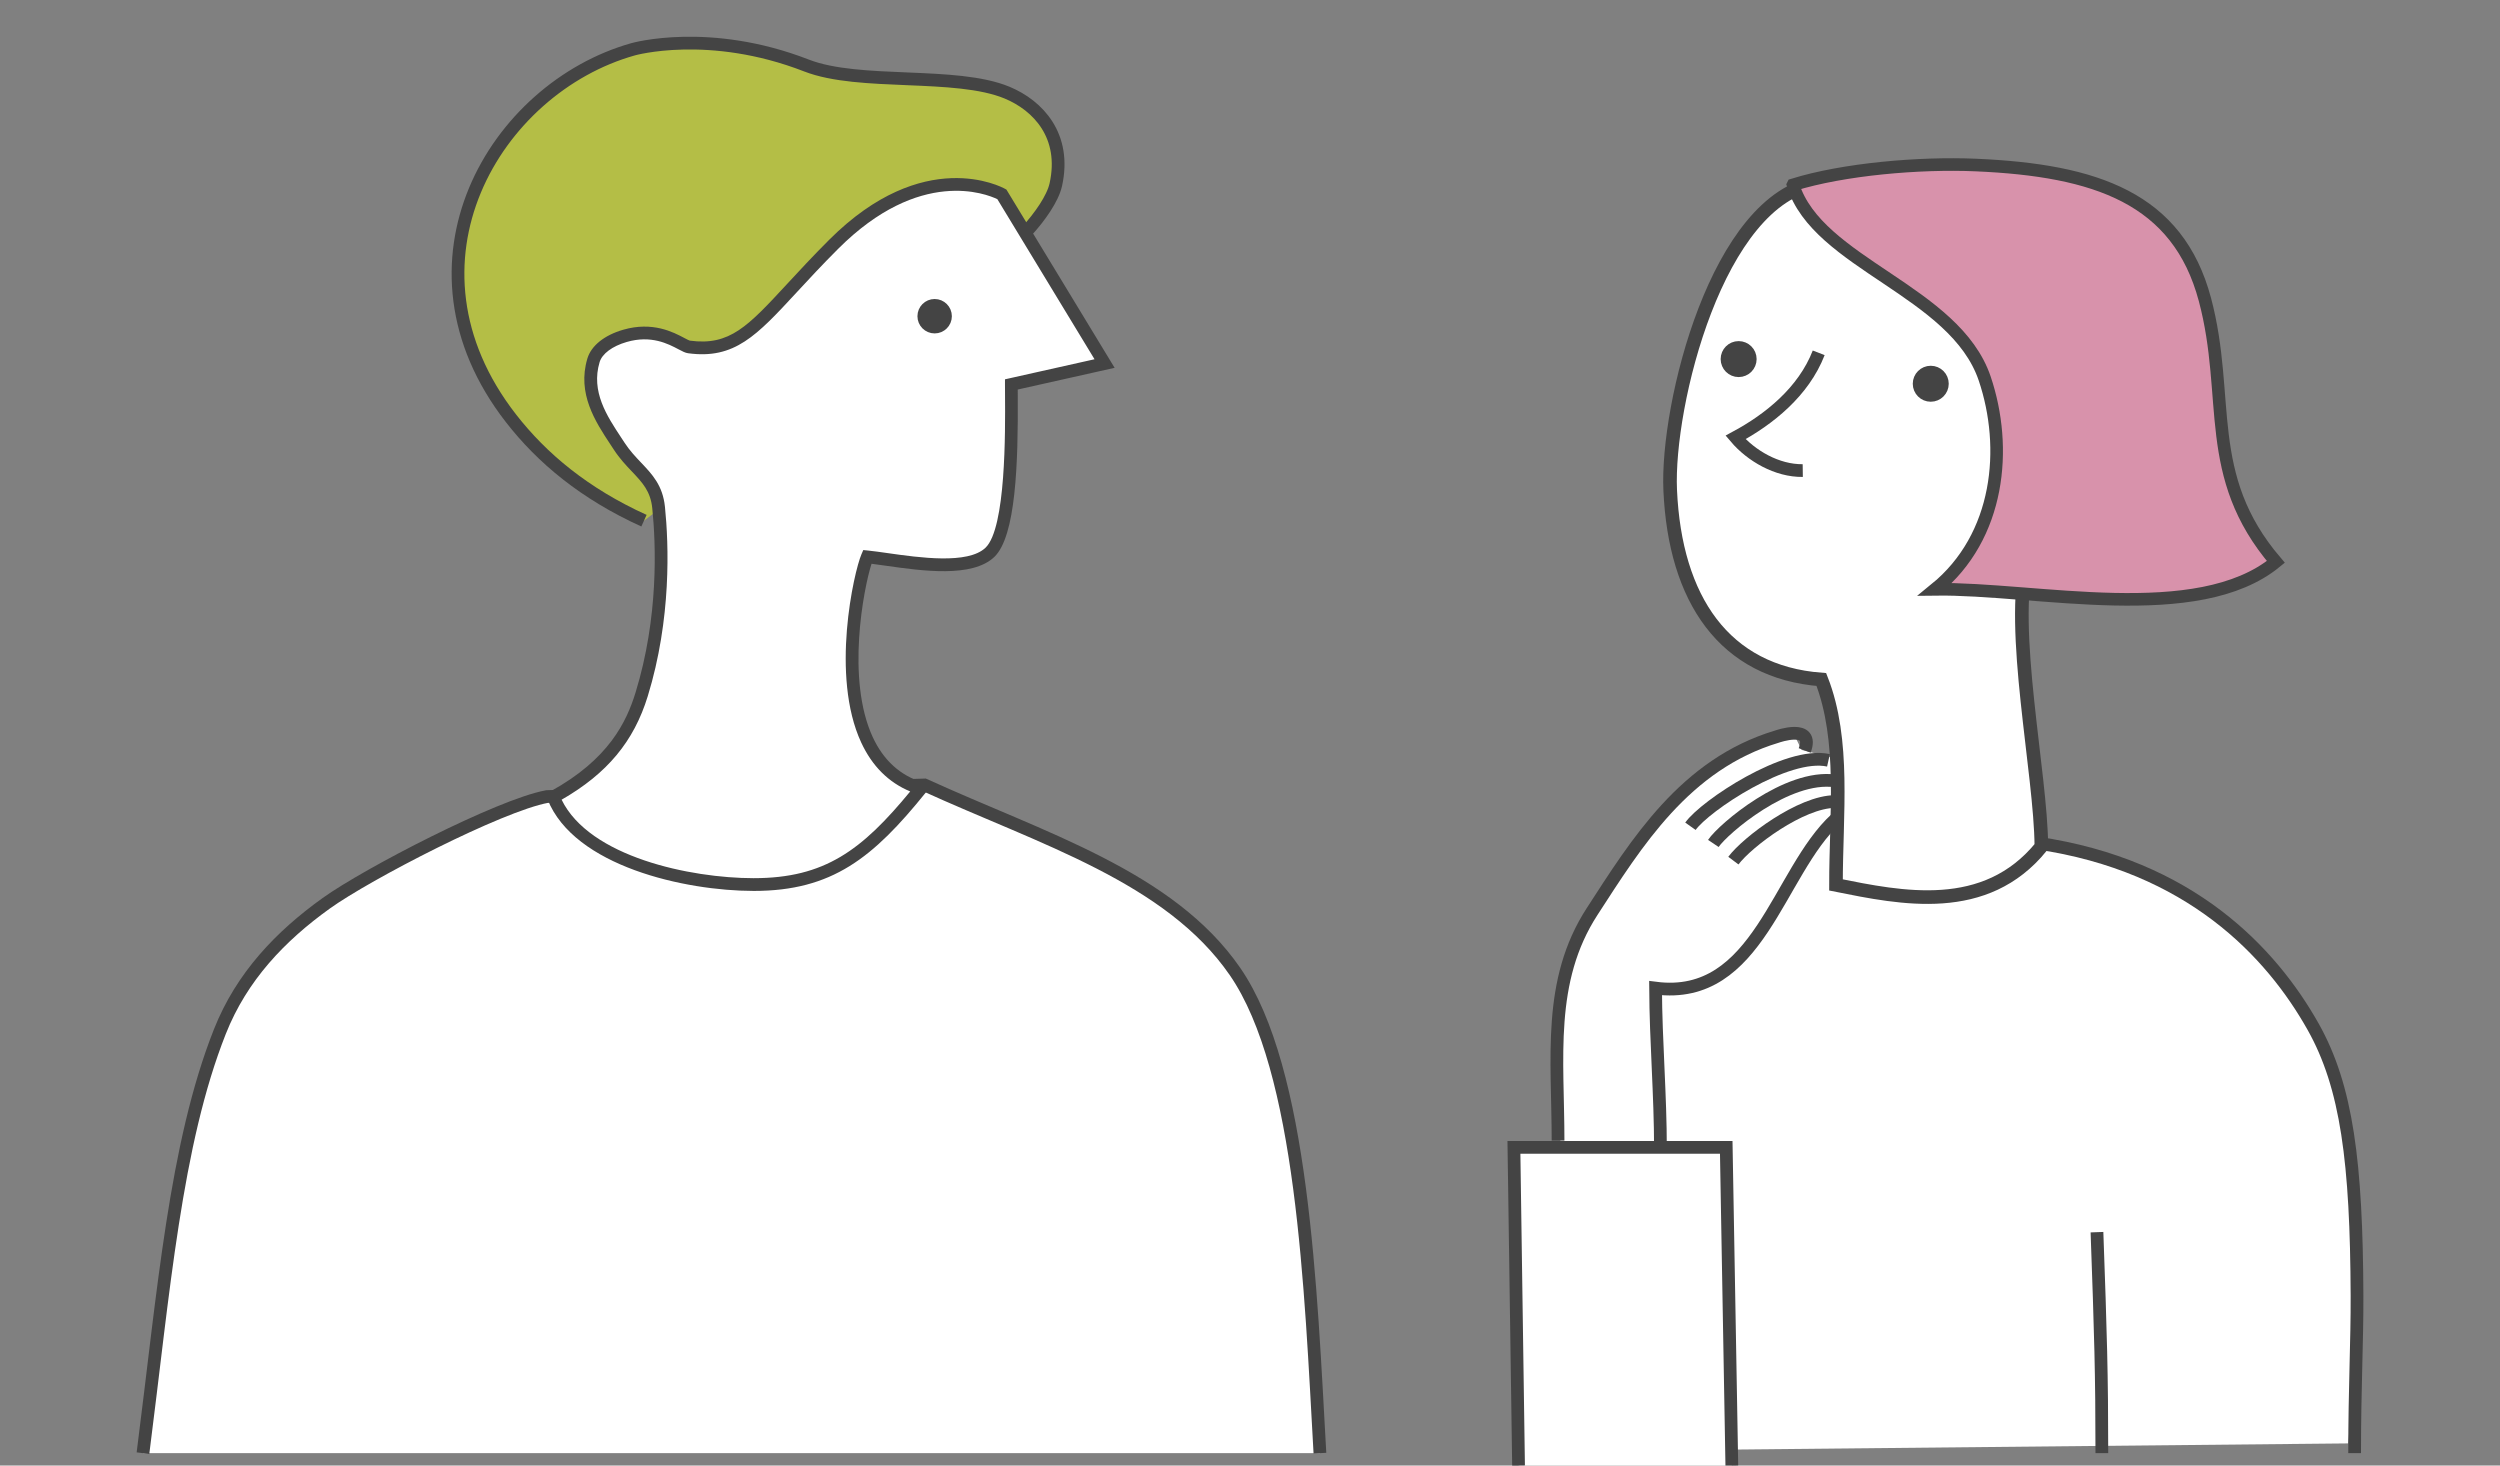 <?xml version="1.0" encoding="UTF-8"?><svg xmlns="http://www.w3.org/2000/svg" width="290" height="170" viewBox="0 0 290 170"><rect x="0" y="0" width="290" height="170" fill="#808080" stroke="none"/><defs><style>.c,.d,.e{fill:#fff;}.f,.g{fill:#444;}.d{stroke-width:1.579px;}.d,.h,.e,.i,.j,.g{stroke:#444;stroke-miterlimit:10;}.h{fill:none;}.h,.e,.j,.g{stroke-width:1.478px;}.i{fill:#d892ab;stroke-width:1.462px;}.j{fill:#b4be46;}</style></defs><g id="a"><g/><g><path class="c" d="M272.383,167.435s3.42-32.487-3.42-47.021c-6.839-14.534-22.228-23.083-40.181-23.083s-15.782-9.332-15.782-9.332l-4-1-1-2s-9,3-15,9-7.286,10.235-9.586,14.852c-1.6,3.211-2.414,6.756-2.414,10.343v15.805l5.891,33.29"/><path class="d" d="M210.829,21.244c-11.6,1.771-17.527,25.717-17.086,35.622,.563,12.639,6.261,21.106,17.533,21.958,2.769,7.068,1.697,15.61,1.697,23.829,7.616,1.529,17.326,3.556,23.825-4.447-.048-8.532-3.739-25.357-1.593-33.458,1.299-4.905,11.822-17.347,0-15.136-.839-17.217-12.371-30.201-24.376-28.368Z"/><path class="h" d="M273.137,168.567c0-7.633,.299-12.955,.277-18.277-.063-15.444-1.163-24.22-5.103-31.212-4.83-8.57-14.206-18.69-32.016-21.287"/><path class="h" d="M243.249,142.932c.424,11.807,.566,16.541,.566,25.635"/><path class="i" d="M207.992,21.441c2.833,9.149,18.787,12.268,22.236,22.479,2.702,8.001,1.777,18.316-5.752,24.439,11.706-.16,30.426,4.283,39.523-3.181-8.566-10.017-5.198-19.051-8.227-30.425-3.14-11.788-12.683-15.005-26.566-15.609-6.539-.284-15.36,.474-21.214,2.296Z"/><path class="e" d="M16.585,168.567c2.399-18.684,3.747-35.839,8.921-48.905,2.538-6.408,7.052-11.09,12.337-14.883,4.733-3.396,20.088-11.35,25.607-12.378l43.793-1.347c13.586,6.207,28.423,10.631,36.015,21.636,7.887,11.433,8.782,36.91,9.853,55.877"/><g><path class="h" d="M192.612,133.289c0-6.343-.532-12.417-.566-18.665,11.966,1.538,14.164-13.449,20.927-19.645"/><path class="h" d="M180.734,132.308c0-9.54-1.279-18.513,3.959-26.583,5.099-7.856,10.732-17.068,21.44-20.28,0,0,4.401-1.564,3.212,1.606"/><path class="h" d="M196.091,95.847c1.681-2.374,11.193-8.719,16.011-7.648"/><path class="h" d="M198.748,97.84c1.136-1.691,8.575-8.047,14.151-7.251"/><path class="h" d="M201.072,99.832c1.627-2.17,7.844-6.853,11.827-6.853"/><polyline class="e" points="200.892 170 200.244 133.096 175.616 133.096 176.151 170"/></g><path class="j" d="M74.701,60.4c-6.914-3.143-11.822-7.242-15.431-11.882-13.986-17.982-1.86-38.294,14.174-42.803,0,0,8.8-2.514,20.114,1.886,6.149,2.391,17.315,.678,23.257,3.143,3.624,1.503,6.914,5.029,5.657,10.686-.361,1.627-1.886,3.771-3.382,5.402"/><g><path class="c" d="M128.129,42.172l-10.814,2.423c-.005,3.687,.382,16.733-2.483,19.474-2.801,2.679-10.773,.876-14.229,.529-1.214,2.822-5.508,23.293,6.213,26.869-5.721,7.101-10.272,11.153-19.423,11.141-7.956-.01-20.282-2.829-23.193-10.158,6.382-3.496,8.912-7.622,10.226-11.892,2.452-7.97,2.543-16.051,1.971-21.678-.35-3.437-2.751-4.322-4.572-7.12-1.786-2.744-4.191-5.927-2.983-9.96,.415-1.386,1.959-2.35,3.65-2.841,4.094-1.188,6.598,1.174,7.416,1.285,6.49,.879,8.419-3.528,16.792-11.901,10.704-10.704,19.512-5.799,19.512-5.799l11.916,19.628Z"/><path class="f" d="M87.435,103.347h-.043c-7.907-.01-20.791-2.848-23.878-10.624l-.241-.607,.573-.313c6.767-3.707,8.832-8.072,9.875-11.461,2.693-8.752,2.373-17.156,1.942-21.386-.202-1.987-1.158-2.993-2.367-4.267-.664-.699-1.417-1.492-2.088-2.524l-.399-.607c-1.734-2.628-3.891-5.9-2.673-9.968,.446-1.486,1.959-2.703,4.153-3.339,3.413-.99,5.814,.279,7.105,.962,.236,.125,.53,.28,.627,.302,4.62,.622,6.716-1.637,11.302-6.596,1.38-1.493,2.945-3.185,4.857-5.097,10.973-10.972,20.016-6.133,20.395-5.922l.171,.095,12.551,20.674-11.24,2.518c0,.205,.002,.426,.004,.663,.055,7.936-.225,16.37-2.717,18.753-2.56,2.45-8.374,1.623-12.619,1.018-.592-.084-1.141-.163-1.626-.223-.927,2.885-2.962,13.418,.142,20.114,1.248,2.691,3.196,4.457,5.792,5.249l1.046,.319-.686,.852c-6.1,7.569-10.865,11.416-19.957,11.417Zm-22.288-10.581c3.24,6.647,14.954,9.093,22.247,9.102h.042c8.227,0,12.546-3.25,18.149-10.059-2.51-1.041-4.419-2.945-5.685-5.676-3.593-7.749-.837-19.824,.025-21.828l.214-.498,.539,.054c.625,.063,1.395,.172,2.255,.294,3.722,.53,9.347,1.331,11.389-.623,2.368-2.264,2.29-13.46,2.261-17.675-.003-.493-.006-.92-.006-1.266v-.591l10.388-2.327-11.272-18.569c-1.244-.6-8.98-3.727-18.467,5.759-1.892,1.892-3.445,3.573-4.817,5.056-4.643,5.021-7.206,7.789-12.597,7.056-.324-.044-.653-.218-1.108-.458-1.184-.626-3.167-1.674-6.003-.849-1.677,.486-2.854,1.362-3.148,2.343-1.021,3.406,.845,6.234,2.491,8.729l.404,.615c.598,.918,1.271,1.627,1.921,2.312,1.292,1.36,2.513,2.646,2.766,5.135,.442,4.342,.77,12.969-2,21.97-1.612,5.238-4.704,8.959-9.986,11.991Z"/></g><path class="h" d="M210.969,40.928c-1.761,4.526-5.745,7.712-9.644,9.812,1.81,2.136,4.819,3.886,7.794,3.846"/><circle class="g" cx="108.419" cy="36.681" r="1.257"/><circle class="g" cx="223.967" cy="44.515" r="1.347"/><circle class="g" cx="201.682" cy="41.654" r="1.347"/></g></g><g id="b"/></svg>